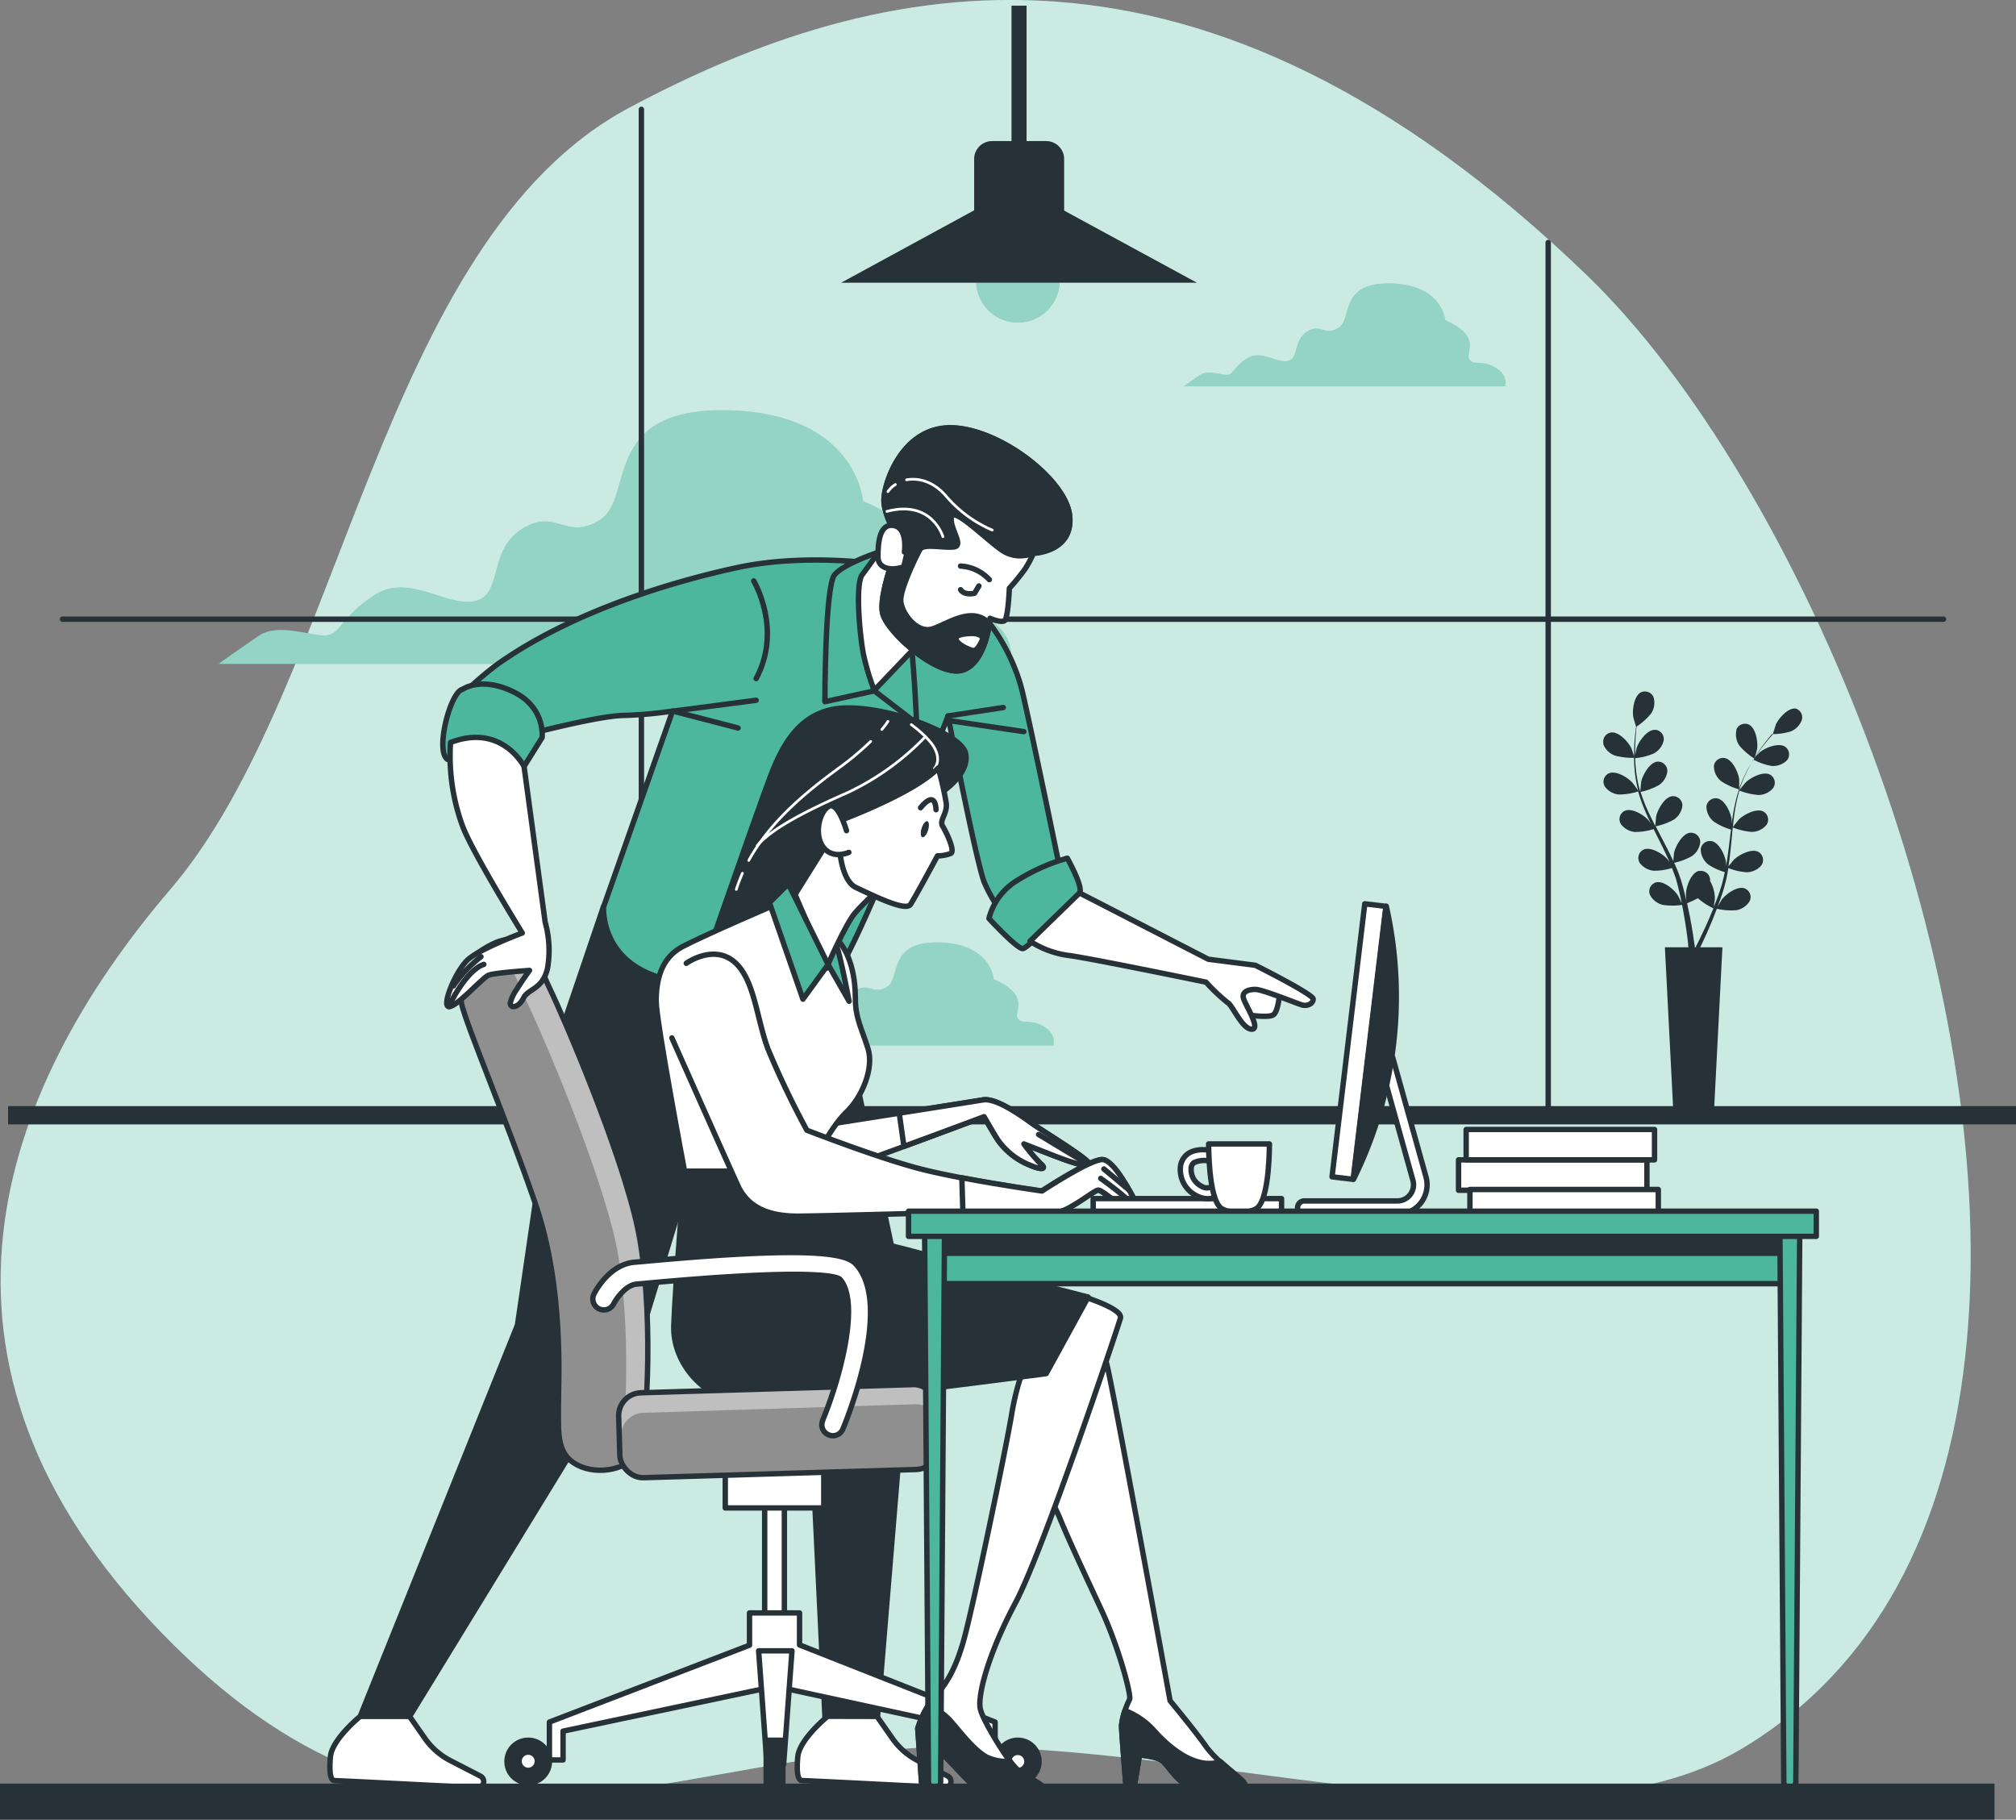 <svg xmlns="http://www.w3.org/2000/svg" xmlns:xlink="http://www.w3.org/1999/xlink" viewBox="0 0 373.5 337.14"><rect x="0" y="0" width="373.5" height="337.14" fill="#808080" stroke="none"/><defs><style>.cls-1,.cls-12,.cls-16,.cls-7{fill:none;}.cls-10,.cls-2{fill:#4cb79e;}.cls-11,.cls-17,.cls-3,.cls-5,.cls-8{fill:#fff;}.cls-3{opacity:0.7;}.cls-14,.cls-3,.cls-8{isolation:isolate;}.cls-4,.cls-8{opacity:0.4;}.cls-6,.cls-9{fill:#263238;}.cls-10,.cls-11,.cls-16,.cls-17,.cls-7,.cls-9{stroke:#263238;}.cls-10,.cls-11,.cls-12,.cls-16,.cls-17,.cls-7,.cls-9{stroke-linecap:round;stroke-linejoin:round;}.cls-12{stroke:#fff;stroke-width:0.5px;}.cls-13{clip-path:url(#clip-path);}.cls-14{opacity:0.25;}.cls-15{clip-path:url(#clip-path-2);}</style><clipPath id="clip-path"><path class="cls-1" d="M87.67,177.16s-3,4.79-2.17,8.73,8.16,21.1,13.6,36.86,4.35,32.92,4.35,38-.27,8.72,3.54,10.69,9.79.85,11.42-2.81,2.72-27-.27-41.09-13.6-38.83-16.32-44.46S97.74,169.56,87.67,177.16Z"/></clipPath><clipPath id="clip-path-2"><rect class="cls-1" x="114.71" y="257.29" width="59.01" height="15.74" rx="4.24" transform="translate(-7.89 4.44) rotate(-1.72)"/></clipPath></defs><g id="Layer_2" data-name="Layer 2"><g id="Layer_1-2" data-name="Layer 1"><g id="freepik--background-simple--inject-75"><path class="cls-2" d="M364.05,251.7C372,182,333.67,89.28,294,51c-71.66-69.1-131.2-55.74-177.5-31S63.55,127.39,31.57,164.77s-50.16,87.66-1.65,137.72,87.65,24.62,138.37,21.44,118,21.82,154.35.09C348.05,308.86,360.56,282.56,364.05,251.7Z"/><path class="cls-3" d="M364.05,251.7C372,182,333.67,89.28,294,51c-71.66-69.1-131.2-55.74-177.5-31S63.55,127.39,31.57,164.77s-50.16,87.66-1.65,137.72,87.65,24.62,138.37,21.44,118,21.82,154.35.09C348.05,308.86,360.56,282.56,364.05,251.7Z"/></g><g id="freepik--Clouds--inject-75"><path class="cls-2" d="M182.47,114.31c-6.37-3.48-9.27-.58-11.59-3.48s6.38-10.43-11-18c0,0-1.16-16.23-24.92-16.81S117.58,92.25,111.2,96.3,103.09,94,96.71,98,93.24,110.21,88,111.37s-12.17-5.21-18.54-1.16-6.38,7.54-9.27,7.54-8.7-2.32-12.17,0S40.5,123,40.5,123H187.11S188.83,117.79,182.47,114.31Z"/><path class="cls-2" d="M276.93,68.05c-2.58-1.42-3.76-.24-4.7-1.42s2.59-4.23-4.47-7.29c0,0-.47-6.58-10.11-6.82s-7.06,6.59-9.64,8.23-3.3-.94-5.88.71-1.41,4.94-3.53,5.41-4.94-2.12-7.53-.47-2.58,3.06-3.76,3.06-3.53-.94-4.94,0-3.05,2.11-3.05,2.11h59.51S279.52,69.46,276.93,68.05Z"/><path class="cls-2" d="M193.28,190.13c-2.59-1.41-3.76-.23-4.7-1.41s2.58-4.23-4.47-7.29c0,0-.47-6.59-10.11-6.82s-7.06,6.59-9.65,8.23-3.29-.94-5.88.71-1.41,4.94-3.52,5.41-4.94-2.12-7.53-.47-2.59,3.07-3.76,3.07-3.53-.94-4.94,0-3.06,2.12-3.06,2.12h59.5S195.83,191.56,193.28,190.13Z"/><g class="cls-4"><path class="cls-5" d="M182.47,114.31c-6.37-3.48-9.27-.58-11.59-3.48s6.38-10.43-11-18c0,0-1.16-16.23-24.92-16.81S117.58,92.25,111.2,96.3,103.09,94,96.71,98,93.24,110.21,88,111.37s-12.17-5.21-18.54-1.16-6.38,7.54-9.27,7.54-8.7-2.32-12.17,0S40.5,123,40.5,123H187.11S188.83,117.79,182.47,114.31Z"/></g><g class="cls-4"><path class="cls-5" d="M276.93,68.05c-2.58-1.42-3.76-.24-4.7-1.42s2.59-4.23-4.47-7.29c0,0-.47-6.58-10.11-6.82s-7.06,6.59-9.64,8.23-3.3-.94-5.88.71-1.41,4.94-3.53,5.41-4.94-2.12-7.53-.47-2.58,3.06-3.76,3.06-3.53-.94-4.94,0-3.05,2.11-3.05,2.11h59.51S279.52,69.46,276.93,68.05Z"/></g><g class="cls-4"><path class="cls-5" d="M193.28,190.13c-2.59-1.41-3.76-.23-4.7-1.41s2.58-4.23-4.47-7.29c0,0-.47-6.59-10.11-6.82s-7.06,6.59-9.65,8.23-3.29-.94-5.88.71-1.41,4.94-3.52,5.41-4.94-2.12-7.53-.47-2.59,3.07-3.76,3.07-3.53-.94-4.94,0-3.06,2.12-3.06,2.12h59.5S195.83,191.56,193.28,190.13Z"/></g></g><g id="freepik--Window--inject-75"><rect class="cls-6" x="1.5" y="204.93" width="372" height="3.39"/><line class="cls-7" x1="286.83" y1="206.93" x2="286.83" y2="44.93"/><line class="cls-7" x1="118.83" y1="206.93" x2="118.83" y2="20.26"/><line class="cls-7" x1="11.58" y1="114.72" x2="360.07" y2="114.72"/></g><g id="freepik--Lamp--inject-75"><path class="cls-6" d="M183.83,26.14h10a3.32,3.32,0,0,1,3.32,3.32h0v10.1H180.48V29.46a3.32,3.32,0,0,1,3.32-3.32Z"/><circle class="cls-2" cx="188.58" cy="52.01" r="7.75"/><circle class="cls-8" cx="188.58" cy="52.01" r="7.75"/><polygon class="cls-6" points="221.75 52.38 155.84 52.38 180.56 38.92 196.97 38.92 221.75 52.38"/><rect class="cls-6" x="187.4" y="1.05" width="2.79" height="26.94"/></g><g id="freepik--Plant--inject-75"><path class="cls-6" d="M299.24,140a12.48,12.48,0,0,0,3.6.4s-.55-1.67-.6-1.77c-.56-1.18-2.33-3.11-3.77-2.92a1.72,1.72,0,0,0-1.42,2,1.06,1.06,0,0,0,0,.19A3.59,3.59,0,0,0,299.24,140Z"/><path class="cls-6" d="M332.68,131.27c-1.44-.16-3.16,1.83-3.69,3,0,.11-.57,1.79-.55,1.79h0l-.87,1c-.57.7-1.2,1.49-1.83,2.39s-1.32,2-1.9,3a24.28,24.28,0,0,0-1.62,3.65h0v-1.71c-.17-1.29-1.25-3.68-2.68-3.94a1.71,1.71,0,0,0-2,1.39,1.64,1.64,0,0,0,0,.22,3.55,3.55,0,0,0,1.38,2.7,11.88,11.88,0,0,0,3.26,1.49,30.38,30.38,0,0,0-1,4c-.14.78-.25,1.57-.36,2.36v-.75c-.16-1.28-1.24-3.68-2.67-3.94a1.73,1.73,0,0,0-2,1.43,1.37,1.37,0,0,0,0,.19,3.61,3.61,0,0,0,1.38,2.69,11.14,11.14,0,0,0,3.17,1.46l-.12.91c-.17,1.46-.34,2.92-.55,4.34-.07.51-.16,1-.25,1.49v-.64c-.17-1.29-1.25-3.68-2.68-3.95a1.72,1.72,0,0,0-2,1.41,1.49,1.49,0,0,0,0,.21,3.63,3.63,0,0,0,1.38,2.7,10.86,10.86,0,0,0,3.07,1.42c-.1.51-.21,1-.34,1.49-.09.33-.16.65-.27,1l-.31,1c-.21.6-.44,1.22-.66,1.8-.16.4-.31.79-.47,1.17.08-.5.21-1.48.21-1.56a6.64,6.64,0,0,0-.89-3.25,2.41,2.41,0,0,0,0-.38,1.72,1.72,0,0,0-1.92-1.49l-.18,0c-1.41.37-2.3,2.84-2.36,4.14a11.8,11.8,0,0,0,.08,1.43c-.07-.3-.13-.6-.21-.91-.15-.62-.31-1.24-.49-1.9-.09-.32-.19-.64-.29-1s-.23-.65-.34-1c-.28-.76-.6-1.52-.93-2.27a11.33,11.33,0,0,0,3.24-1.22,3.6,3.6,0,0,0,1.58-2.58,1.73,1.73,0,0,0-1.69-1.77h-.17c-1.45.16-2.7,2.46-3,3.73,0,.08-.1,1-.13,1.53-.21-.45-.42-.91-.64-1.36-.65-1.3-1.34-2.6-2-3.89l-.62-1.2a11.82,11.82,0,0,0,3.36-1.24,3.6,3.6,0,0,0,1.58-2.58,1.72,1.72,0,0,0-1.68-1.76h-.18c-1.45.15-2.7,2.46-3,3.73,0,.09-.14,1.44-.16,1.78-.45-.88-.9-1.75-1.3-2.64a30.1,30.1,0,0,1-1.42-3.66,12.39,12.39,0,0,0,3.38-1.25,3.63,3.63,0,0,0,1.58-2.58,1.74,1.74,0,0,0-1.68-1.78h-.18c-1.45.16-2.7,2.46-3,3.74,0,.1-.15,1.54-.15,1.81a1.43,1.43,0,0,0-.08-.22,23.16,23.16,0,0,1-.73-3.87c-.08-.73-.12-1.42-.14-2.1a11.4,11.4,0,0,0,3.41-.86,3.62,3.62,0,0,0,1.86-2.39,1.72,1.72,0,0,0-1.44-2l-.22,0c-1.45,0-2.95,2.15-3.35,3.39,0,.07-.17.77-.27,1.29v-.91c0-1.1.07-2.11.14-3a10.5,10.5,0,0,1,.14-1.39,11.65,11.65,0,0,0,2.62-2.33,3.56,3.56,0,0,0,.54-3,1.73,1.73,0,0,0-2.2-1.07l-.17.07c-1.29.67-1.63,3.27-1.42,4.55,0,.11.51,1.81.53,1.79h0c-.06.41-.11.85-.17,1.33-.08.89-.18,1.9-.2,3a30.39,30.39,0,0,0,.08,3.57,23.89,23.89,0,0,0,.66,3.93v.05a15.85,15.85,0,0,0-1-1.41c-.85-1-3.07-2.38-4.41-1.81a1.72,1.72,0,0,0-.85,2.28,1.19,1.19,0,0,0,.08.16,3.62,3.62,0,0,0,2.64,1.49,12.24,12.24,0,0,0,3.55-.56,29,29,0,0,0,1.38,3.82c.31.73.65,1.45,1,2.17-.21-.31-.4-.58-.43-.61-.85-1-3.07-2.38-4.41-1.81a1.72,1.72,0,0,0-.84,2.28l.08.16a3.62,3.62,0,0,0,2.64,1.49,11.44,11.44,0,0,0,3.44-.53l.41.82c.66,1.31,1.32,2.62,1.93,3.93.22.45.42.91.61,1.37-.18-.27-.34-.49-.37-.52-.85-1-3.07-2.38-4.4-1.82a1.72,1.72,0,0,0-.85,2.29.8.8,0,0,0,.08.16,3.63,3.63,0,0,0,2.64,1.48,10.84,10.84,0,0,0,3.35-.5c.19.48.38,1,.54,1.43s.22.62.31,1l.27,1c.15.62.3,1.26.44,1.87.09.43.17.83.25,1.24-.21-.46-.64-1.35-.68-1.42-.69-1.1-2.67-2.82-4.08-2.46a1.72,1.72,0,0,0-1.19,2.12l.06.18a3.62,3.62,0,0,0,2.39,1.87,11.8,11.8,0,0,0,3.56,0c.14.68.26,1.33.37,2,.38,2.16.62,4,.76,5.24a1.79,1.79,0,0,0,.07.62h-4.38l1.6,31.18h7.46l1.6-31.18H315l.09-.19c.56-1.17,1.34-2.84,2.18-4.89.26-.65.53-1.35.81-2.06a11.76,11.76,0,0,0,3.55.27,3.59,3.59,0,0,0,2.52-1.68,1.72,1.72,0,0,0-.8-2.31l-.15-.07c-1.38-.46-3.49,1.1-4.26,2.15,0,.06-.46.78-.72,1.24.11-.29.22-.57.33-.88.22-.6.42-1.2.64-1.85.1-.32.19-.64.29-1s.17-.67.26-1c.19-.79.34-1.6.47-2.41a11.22,11.22,0,0,0,3.38.77,3.58,3.58,0,0,0,2.74-1.28,1.73,1.73,0,0,0-.43-2.41l-.15-.09c-1.29-.66-3.61.56-4.53,1.48-.06.06-.64.79-1,1.2.08-.49.16-1,.22-1.48.18-1.45.32-2.91.46-4.37a12.18,12.18,0,0,1,.14-1.34,12.33,12.33,0,0,0,3.49.82,3.62,3.62,0,0,0,2.74-1.29,1.73,1.73,0,0,0-.43-2.4l-.15-.09c-1.29-.67-3.61.56-4.53,1.48-.07.07-.91,1.12-1.11,1.4.1-1,.21-2,.36-2.92a31.27,31.27,0,0,1,.84-3.84,12.46,12.46,0,0,0,3.51.82,3.58,3.58,0,0,0,2.74-1.28,1.73,1.73,0,0,0-.43-2.41l-.15-.09c-1.29-.66-3.61.56-4.53,1.48-.07.07-1,1.21-1.13,1.42l.06-.22a22.64,22.64,0,0,1,1.52-3.63c.33-.65.69-1.25,1-1.83a11.52,11.52,0,0,0,3.32,1.17,3.62,3.62,0,0,0,2.87-1,1.73,1.73,0,0,0-.16-2.44l-.14-.11c-1.21-.8-3.65.16-4.67,1l-.93.93.49-.77c.61-.91,1.22-1.71,1.77-2.42.32-.4.61-.75.89-1.08a11.69,11.69,0,0,0,3.47-.49,3.62,3.62,0,0,0,2.09-2.19A1.72,1.72,0,0,0,332.68,131.27Zm-16,38.85c-.87,2-1.68,3.66-2.25,4.8l-.32.62H314a5.42,5.42,0,0,0-.1-.74c-.17-1.28-.45-3.11-.88-5.28-.14-.69-.29-1.42-.46-2.17.68-.28,1.35-.59,2-.93a13,13,0,0,0,2.89,1.87c-.28.63-.53,1.27-.79,1.83Z"/><path class="cls-6" d="M325.06,140.56s.47-1.69.48-1.81c.18-1.28-.23-3.87-1.54-4.51a1.74,1.74,0,0,0-2.29.87s0,.08,0,.13a3.62,3.62,0,0,0,.62,3A12.13,12.13,0,0,0,325.06,140.56Z"/></g><g id="freepik--Characters--inject-75"><polygon class="cls-9" points="111.8 167.98 103.73 191.77 95.87 245.51 66.73 318.01 75.89 318.01 118.27 248.79 131.33 206.04 149.63 250.72 152.86 318.55 162.53 318.55 168.47 246.42 156.62 190.61 154.1 178.76 111.8 167.98"/><path class="cls-10" d="M164.66,104.73s-14.74-2.46-28.14.44-31.23,8.6-44.3,17.86a58.71,58.71,0,0,0-7.39,6.53l9.77,7.33s15.81-4.3,21-4.34a75.42,75.42,0,0,0,9-.81L111.83,168s-.68,8.71,8.71,12.51,26.82,5.9,33.82.51c3.69-2.83,21.28-48.35,21.28-48.35s5.15,26.76,6.71,30.78a26.64,26.64,0,0,0,4.7,7.37l9.82-7.37s-5.38-26.32-7.39-35S179.83,106.07,164.66,104.73Z"/><polyline class="cls-7" points="140.09 129.74 124.68 131.75 136.74 134.88"/><path class="cls-7" d="M139.64,107.63s5.37,8.94.45,18.09"/><line class="cls-7" x1="175.61" y1="132.65" x2="185.88" y2="131.08"/><line class="cls-7" x1="176.05" y1="133.54" x2="189.68" y2="135.55"/><path class="cls-10" d="M163.54,102.05s-7.14,2.23-8.93,4.46S152.83,130,152.83,130l9.16-2,7.82,6s-.45-12.73-1.79-21.45S163.54,102.05,163.54,102.05Z"/><path class="cls-11" d="M166.89,96.46s-5.8,8.27-7.14,10-.45,11.4.22,14.75a44.84,44.84,0,0,0,2,6.7l9.16-9.61s-3.58-4.24-2.91-9.6,3.61-11.14,3.37-12.68S166.89,96.46,166.89,96.46Z"/><path class="cls-11" d="M166.67,100.26s-4,9.83-3.13,13.4,10.28,11.84,14.75,10.5,5.13-9.61,5.13-9.61,2,.9,2.68.45.9-6,.9-6a43,43,0,0,0,2.9-3.57,20.36,20.36,0,0,0,1.56-2.91s7.38-.22,6.71-6.92S185,79.29,176.05,79.29s-12.28,10.27-12.28,13.38S166.67,100.26,166.67,100.26Z"/><path class="cls-11" d="M183.29,107.39a7.81,7.81,0,0,0-5.33-2.51"/><path class="cls-11" d="M181.36,108.56l-.8,1.35s-1.88.49-2.59-.66"/><path class="cls-9" d="M198.17,95.56c-.67-6.7-13.18-16.31-22.12-16.31s-12.28,10.31-12.28,13.42,2.9,7.59,2.9,7.59-4,9.83-3.13,13.4,10.28,11.84,14.75,10.5c3.52-1.06,4.68-6.41,5-8.63-3.18-3.43-7.93.21-10.6,1-2.9.89-5.81-3.13-5.81-5.37s2.91-8.26,3.58-9.38,4.24-.22,6.25-.44-.89-3.58-.44-5.59,7.14,4.92,9.82,6.48a6,6,0,0,0,5.36.22S198.83,102.27,198.17,95.56Zm-19.44,21.9c3.35-.45,3.35.89,3.35.89-1.21,2.83-1.78,2.24-2.9,1.79S175.38,117.91,178.73,117.46Z"/><path class="cls-11" d="M167.56,102.27s.67-4.47-2-4.91-2.9,3.35-2.9,5.8,2.9,2.46,4.24,2"/><path class="cls-12" d="M165.88,89.77a4.63,4.63,0,0,0-1.37,1.31"/><path class="cls-12" d="M183.83,98.21a23.32,23.32,0,0,1-8.56-6.31c-2.38-2.75-5.12-3.4-7.31-3"/><path class="cls-12" d="M174.69,99.43s-2-6.92-10.38-4.68"/><path class="cls-10" d="M83,140.74s3-4.74,6.76-3.4A24.91,24.91,0,0,1,97.09,142l3.35-5.36s.67-5.58-5.36-8.48-9.38-.45-9.38-.45C83.4,128.17,80.51,139.45,83,140.74Z"/><path class="cls-10" d="M197.74,159a35.52,35.52,0,0,0-9.83,4.47,11.58,11.58,0,0,0-4.69,6.7s5.14,5.58,6.25,5.58,9.61-9.38,10.5-10.27S197.74,159,197.74,159Z"/><path class="cls-11" d="M237.05,184.2s-.22,3.13-1.12,3.8-4.91,0-4.91,0-2.68-3.8-1.57-5.36,3.13-1.12,4.47-.67A10.84,10.84,0,0,1,237.05,184.2Z"/><path class="cls-11" d="M200,165.44l23.86,12.28,8.71,1.12s10.72,5.36,10.72,6.25-1.11,1.35-2,1.12-7.37-2.9-8.71-2.9-2.46.44-2.23,1.56,3.35,5.81,1.56,5.81-3.57-4.47-4.47-4.92a35,35,0,0,1-4-3.79s-20.55-4.25-25.24-4.92a17.15,17.15,0,0,1-7.37-2.68Z"/><path class="cls-11" d="M75.88,318l2.87,4.11a13,13,0,0,0,4.66,4.07L89,329.06a1.14,1.14,0,0,1,.62,1h0a1.15,1.15,0,0,1-1.15,1.15h-.06c-5.22-.27-25.67-1.31-26.38-1.31s-1.09-1.09-.82-4.37S66.73,318,66.73,318Z"/><path class="cls-11" d="M162.48,318l2.87,4.11a13,13,0,0,0,4.66,4.07l5.55,2.87a1.14,1.14,0,0,1,.63,1h0a1.15,1.15,0,0,1-1.15,1.15H175c-5.22-.27-25.67-1.31-26.38-1.31s-1.1-1.09-.82-4.37,5.55-7.54,5.55-7.54Z"/><path class="cls-5" d="M87.67,177.16s-3,4.79-2.17,8.73,8.16,21.1,13.6,36.86,4.35,32.92,4.35,38-.27,8.72,3.54,10.69,9.79.85,11.42-2.81,2.72-27-.27-41.09-13.6-38.83-16.32-44.46S97.74,169.56,87.67,177.16Z"/><g class="cls-13"><path class="cls-14" d="M87.67,177.16s-3,4.79-2.17,8.73,8.16,21.1,13.6,36.86,4.35,32.92,4.35,38-.27,8.72,3.54,10.69,9.79.85,11.42-2.81,2.72-27-.27-41.09-13.6-38.83-16.32-44.46S97.74,169.56,87.67,177.16Z"/><path class="cls-14" d="M83.67,180.16s-3,4.79-2.17,8.73,8.16,21.1,13.6,36.86,4.35,32.92,4.35,38-.27,8.72,3.54,10.69,9.79.85,11.42-2.81,2.72-27-.27-41.09-13.6-38.83-16.32-44.46S93.74,172.56,83.67,180.16Z"/></g><path class="cls-7" d="M87.67,177.16s-3,4.79-2.17,8.73,8.16,21.1,13.6,36.86,4.35,32.92,4.35,38-.27,8.72,3.54,10.69,9.79.85,11.42-2.81,2.72-27-.27-41.09-13.6-38.83-16.32-44.46S97.74,169.56,87.67,177.16Z"/><path class="cls-11" d="M83.47,137.56A37.64,37.64,0,0,0,85.68,153c1.75,4.78,11.08,19.86,11.08,19.86s-7.82,2.91-10.05,4.92-4.92,8.48-3.58,8.71,6.26-5.36,7.38-5.81,7.59-.89,7.59-.89-1.34,1.83-2.38,3.52a7.83,7.83,0,0,0-1.19,2.51c0,1.11,1.56.89,2.45-.9s3.58-1.56,4.47-5.58a19.48,19.48,0,0,0-.45-8.49L97.09,142S93,133.93,83.47,137.56Z"/><path class="cls-7" d="M83.13,186.48s3.1-6.67,6.51-7.81"/><path class="cls-7" d="M84,182.65a24.72,24.72,0,0,1,5.11-5.4"/><rect class="cls-11" x="141.67" y="268.15" width="3.65" height="35.17"/><polygon class="cls-11" points="148.13 304.76 148.13 298.83 138.86 298.83 138.86 304.81 101.79 319.05 101.79 326.07 104.32 326.07 104.32 320.73 143.63 312.43 181.9 320.73 181.9 326.07 184.36 326.07 184.36 319.05 148.13 304.76"/><rect class="cls-11" x="134.37" y="268.15" width="18.25" height="11.23"/><circle class="cls-9" cx="97.86" cy="326.35" r="3.93"/><path class="cls-11" d="M99.55,326.35A1.69,1.69,0,1,0,97.86,328a1.69,1.69,0,0,0,1.69-1.69Z"/><circle class="cls-9" cx="188.57" cy="326.35" r="3.93"/><circle class="cls-11" cx="188.57" cy="326.35" r="1.69"/><polygon class="cls-11" points="145.18 326.91 142.09 326.91 140.55 305.85 146.73 305.85 145.18 326.91"/><rect class="cls-9" x="141.95" y="322.42" width="3.09" height="8.71"/><path class="cls-11" d="M155.13,208.05s24.67-3.88,27-4.27,6.8,2.72,8.93,4.27,11.85,7.38,10.69,7.77-5.05-1.16-7.58-2.13-4.47-1.75-4.47-1.75a31.3,31.3,0,0,0,3.11,3.69c1,.78.59,1.36-2.13.19a13.25,13.25,0,0,1-5.85-4.66c-1-1.55-2.53-4.27-2.53-4.27s-21.36,8-24.86,9.13-8.94,1.16-8.74-2.53S155.13,208.05,155.13,208.05Z"/><path class="cls-11" d="M191.06,208.05c-2.13-1.55-6.6-4.66-8.93-4.27-1.24.21-8.74,1.39-15.53,2.46l.87,6.15c7-2.56,14.85-5.5,14.85-5.5s1.56,2.72,2.53,4.27a13.32,13.32,0,0,0,5.83,4.66c2.72,1.17,3.1.59,2.13-.19a31.3,31.3,0,0,1-3.11-3.69s2,.78,4.47,1.75,6.41,2.52,7.58,2.13S193.2,209.61,191.06,208.05Z"/><line class="cls-7" x1="192.42" y1="210.19" x2="201.75" y2="215.82"/><path class="cls-9" d="M174.4,146.85s5.44-3.5,4.47-7.38-17.09-9.72-24.86-8-10.3,9.71-12.44,15.54S130.7,177.9,130.7,177.9s6.41,7.18,14.57,3.49,15.54-23.69,19.23-27.77S174.4,146.85,174.4,146.85Z"/><path class="cls-12" d="M168.83,134.25s3.46,2.44,4.48,4.68-.21,3.46-.21,3.46"/><path class="cls-12" d="M171.44,136.49A48.58,48.58,0,0,1,157,146.87c-8.35,3.67-14,6.72-16.7,9.78"/><path class="cls-12" d="M137.55,161.79a31.9,31.9,0,0,0-1.14,3"/><path class="cls-12" d="M161.31,137.36a53.17,53.17,0,0,1-5.76,4.83c-5.66,4.16-12.68,9.68-16.83,17.23"/><path class="cls-12" d="M164.51,133.64a12.82,12.82,0,0,1-1.14,1.52"/><path class="cls-11" d="M144.49,167.24s-14,6-18.07,8.16-4.85,6.41-4.85,10.1S126.83,217,126.83,217h22.9s4.08-8.16,7-10.88,5.24-8.15,4.08-11.85-2.34-5.63-2.34-9.32-.77-8.35-3.69-11.27S150.32,166.08,144.49,167.24Z"/><path class="cls-11" d="M192.75,273c.5,2.54,2.53,5.69,3.53,8.1,2,4.89,5.68,12.64,7.9,17.45,3.15,6.86,5.51,15.74,5.08,16.34a15,15,0,0,0-1.47,4.85c0,1.21.84,11.5.84,11.5h1.48l1-6.06s3.36.21,4.41,1.21,2.31,3.23,4.2,4.24,10.5,1.41,10.5,1.41,1.47-.8-.42-2.42-4.83-3.83-6.51-6.25-6.51-8.27-6.51-8.27-10.93-59.91-11.77-62.49-3.57-8.27-6.09-8.87-11.14-1.47-11.14-1.47l-.41,10.34s2-.4,4.29,4.24C193.13,259.56,191.3,265.48,192.75,273Z"/><path class="cls-9" d="M226.13,326.39c-5,1.66-10.17-3.3-12.45-5.9a13.84,13.84,0,0,0-5.27-3.56,11.38,11.38,0,0,0-.62,2.76c0,1.21.84,11.5.84,11.5h1.48l1-6.06s3.36.21,4.41,1.21,2.31,3.23,4.2,4.24,10.5,1.41,10.5,1.41,1.47-.8-.42-2.42C228.83,328.68,227.43,327.56,226.13,326.39Z"/><path class="cls-11" d="M199,239.7s9.15,2.56,8.58,4.53-14.31,43.1-19.46,52.75-7.06,17.33-6.49,19.69,5.35,10.05,6.87,11.23,5.34,3.15,4.77,3.35a82.94,82.94,0,0,1-12.21,0c-.94-.11-6.29-6.5-7.25-6.9l-1-.39v7.09h-2l-.76-10.83a16.6,16.6,0,0,1,2.86-5.52c1.91-2.16,3.81-4.53,5.53-10.43s8-36.21,9-42.32a48.13,48.13,0,0,1,3.37-11.39Z"/><path class="cls-9" d="M188.54,327.9a8.74,8.74,0,0,1-1.36-1.55,9.43,9.43,0,0,1-4.35-.79c-2.48-1.38-4.77-4.53-6.87-6.9a13,13,0,0,0-3.94-2.75,18.11,18.11,0,0,0-2,4.33l.76,10.83h2.1V324l1,.39c1,.4,6.31,6.79,7.25,6.9a82.94,82.94,0,0,0,12.21,0C193.88,331.05,190.07,329.08,188.54,327.9Z"/><path class="cls-9" d="M126.83,217s-1.77,21.59-2,28.59,5.63,13.79,13.6,14.57,55.4-5.67,55.4-5.67l7.77-14.18s-22.92-5.83-30.69-8-15.15-3.5-15.15-3.5l-6-11.85Z"/><path class="cls-10" d="M153.42,178.7l3.89,6.8s-1.36-7.18-2.14-9.71-2.91-1.75-2.91-.39a18.79,18.79,0,0,0,.8,4"/><path class="cls-11" d="M154,155l-6.7,10.72,5.81,13.62s3.57-8.26,5.36-10.27,4.91-4.92,4.91-4.92-5.58-6.7-6-8.48S154.4,153.23,154,155Z"/><polygon class="cls-10" points="146.04 163.75 142.55 167.24 148.76 185.12 153.42 178.7 146.04 163.75"/><path class="cls-11" d="M124.48,192.3s10.1,22.73,12.24,27.39,6.8,5.63,11.07,5.63,31-.76,31-.76,14.76.58,17.29,0,6.6-4.08,7.38-4.08,5.05,3.88,6,3.88,1.56-.58.78-1.94-3.89-7.38-6-7.57S193,220.67,193,220.67s-15.15-2.13-23.11-4.27-20.4-7-20.4-7a164,164,0,0,1-7.19-15c-2.14-5.67-2.52-13.21-6.41-16.32s-8.74.39-8.74.39"/><path class="cls-11" d="M204.32,214.84c-2.14-.2-11.27,5.82-11.27,5.82s-7.59-1.07-14.85-2.45l.19,6.35h.44s14.76.58,17.29,0,6.6-4.08,7.38-4.08,5.05,3.88,6,3.88,1.56-.58.78-1.94S206.45,215,204.32,214.84Z"/><path class="cls-7" d="M203.93,218.33s5.24,3.69,6.41,5.44"/><line class="cls-7" x1="204.51" y1="216.58" x2="209.17" y2="220.47"/><path class="cls-11" d="M173.83,142.28a63.13,63.13,0,0,1,1.48,6.54c.22,2-1.34,3.13-.67,4.24s2.39,4.62,1.5,5.06a6.91,6.91,0,0,1-2.46.45s-4.09,7.61-5,9-7.15-1.78-10.06-3.12-3.12-7.82-3.12-7.82l-.23-4.47S169.37,147,173.83,142.28Z"/><path class="cls-11" d="M170.55,149.65c2.9-3.52,2.86.37,2.86.37"/><path class="cls-6" d="M171.94,153.82c-.26.82-.73,1.4-1.06,1.3s-.38-.85-.13-1.67.73-1.4,1.06-1.29S172.19,153,171.94,153.82Z"/><path class="cls-11" d="M156.83,153.9s-1.57-5.59-3.35-4.47-2.68,5.36-.9,7.6,4.69.89,4.69.89"/><rect class="cls-5" x="114.71" y="257.29" width="59.01" height="15.74" rx="4.24" transform="translate(-7.89 4.44) rotate(-1.72)"/><g class="cls-15"><rect class="cls-14" x="114.71" y="257.29" width="59.01" height="15.74" rx="4.24" transform="translate(-7.89 4.44) rotate(-1.72)"/><rect class="cls-14" x="115.16" y="260.96" width="58.98" height="15.73" rx="4.24" transform="translate(-8.42 4.7) rotate(-1.81)"/></g><rect class="cls-16" x="114.71" y="257.29" width="59.01" height="15.74" rx="4.24" transform="translate(-7.89 4.44) rotate(-1.72)"/><path class="cls-11" d="M154.31,266a2.09,2.09,0,0,1-.78-.16,2,2,0,0,1-1.13-2.6l0-.06c3.28-7.9,7-22,3.19-26.2-.9-.62-6.32-1.94-35.54.74l-2.12.19c-2,.16-3.79,2.76-4.24,3.66a2,2,0,0,1-3.64-1.83c.28-.56,2.9-5.53,7.56-5.89l2.07-.18c31.13-2.86,37.1-1.42,38.91.55,6.86,7.49-1.46,28.19-2.43,30.53A2,2,0,0,1,154.31,266Z"/></g><g id="freepik--Desk--inject-75"><rect class="cls-10" x="172.26" y="226.6" width="160.3" height="11.23"/><rect class="cls-11" x="202.53" y="222.07" width="34.9" height="7.6"/><rect class="cls-11" x="270.22" y="214.89" width="34.9" height="5.63"/><rect class="cls-11" x="271.63" y="209.26" width="34.9" height="5.63"/><rect class="cls-11" x="272.33" y="220.38" width="34.9" height="9.29"/><rect class="cls-9" x="172.26" y="226.85" width="160.3" height="5.35"/><path class="cls-10" d="M173.14,331.23h0a1.13,1.13,0,0,1-1.12-1.11l-.73-103.27H175l-.73,103.27a1.11,1.11,0,0,1-1.11,1.11Z"/><path class="cls-10" d="M331.59,331.23h0a1.11,1.11,0,0,1-1.11-1.11l-.73-103.27h3.69l-.73,103.27A1.14,1.14,0,0,1,331.59,331.23Z"/><path class="cls-11" d="M258.93,225H241.65a1.25,1.25,0,1,1,0-2.5h17.28a3,3,0,0,0,2.85-3.78l-6.13-22a1.24,1.24,0,0,1,.87-1.54h0a1.26,1.26,0,0,1,1.54.87l6.13,22a5.46,5.46,0,0,1-3.8,6.72,5.59,5.59,0,0,1-1.46.2Z"/><rect class="cls-17" x="226.31" y="191" width="50.94" height="3.94" transform="translate(30.19 419.98) rotate(-83.16)"/><path class="cls-9" d="M256.83,167.9a76.3,76.3,0,0,1-6.07,50.58Z"/><path class="cls-11" d="M223.76,222.09a4.7,4.7,0,0,1-2.08-.55,5.42,5.42,0,0,1-3-5.18,3.43,3.43,0,0,1,1.38-2.58c1.73-1.24,4.35-.64,4.65-.56a1,1,0,0,1,.73,1.21,1,1,0,0,1-1.22.73,4.43,4.43,0,0,0-3,.24,1.37,1.37,0,0,0-.54,1.12,3.42,3.42,0,0,0,1.91,3.25,1.76,1.76,0,0,0,1.8.12,1,1,0,1,1,1.28,1.54A3,3,0,0,1,223.76,222.09Z"/><path class="cls-11" d="M232.93,223.8c-1.3,1.08-5.46,1.08-6.76,0-2.32-1.93-2.25-11.86-2.25-11.86h11.26S235.25,221.87,232.93,223.8Z"/><rect class="cls-10" x="168.32" y="224.4" width="168.18" height="4.66"/></g><g id="freepik--Floor--inject-75"><rect class="cls-6" y="330.45" width="369.52" height="6.69"/></g></g></g></svg>